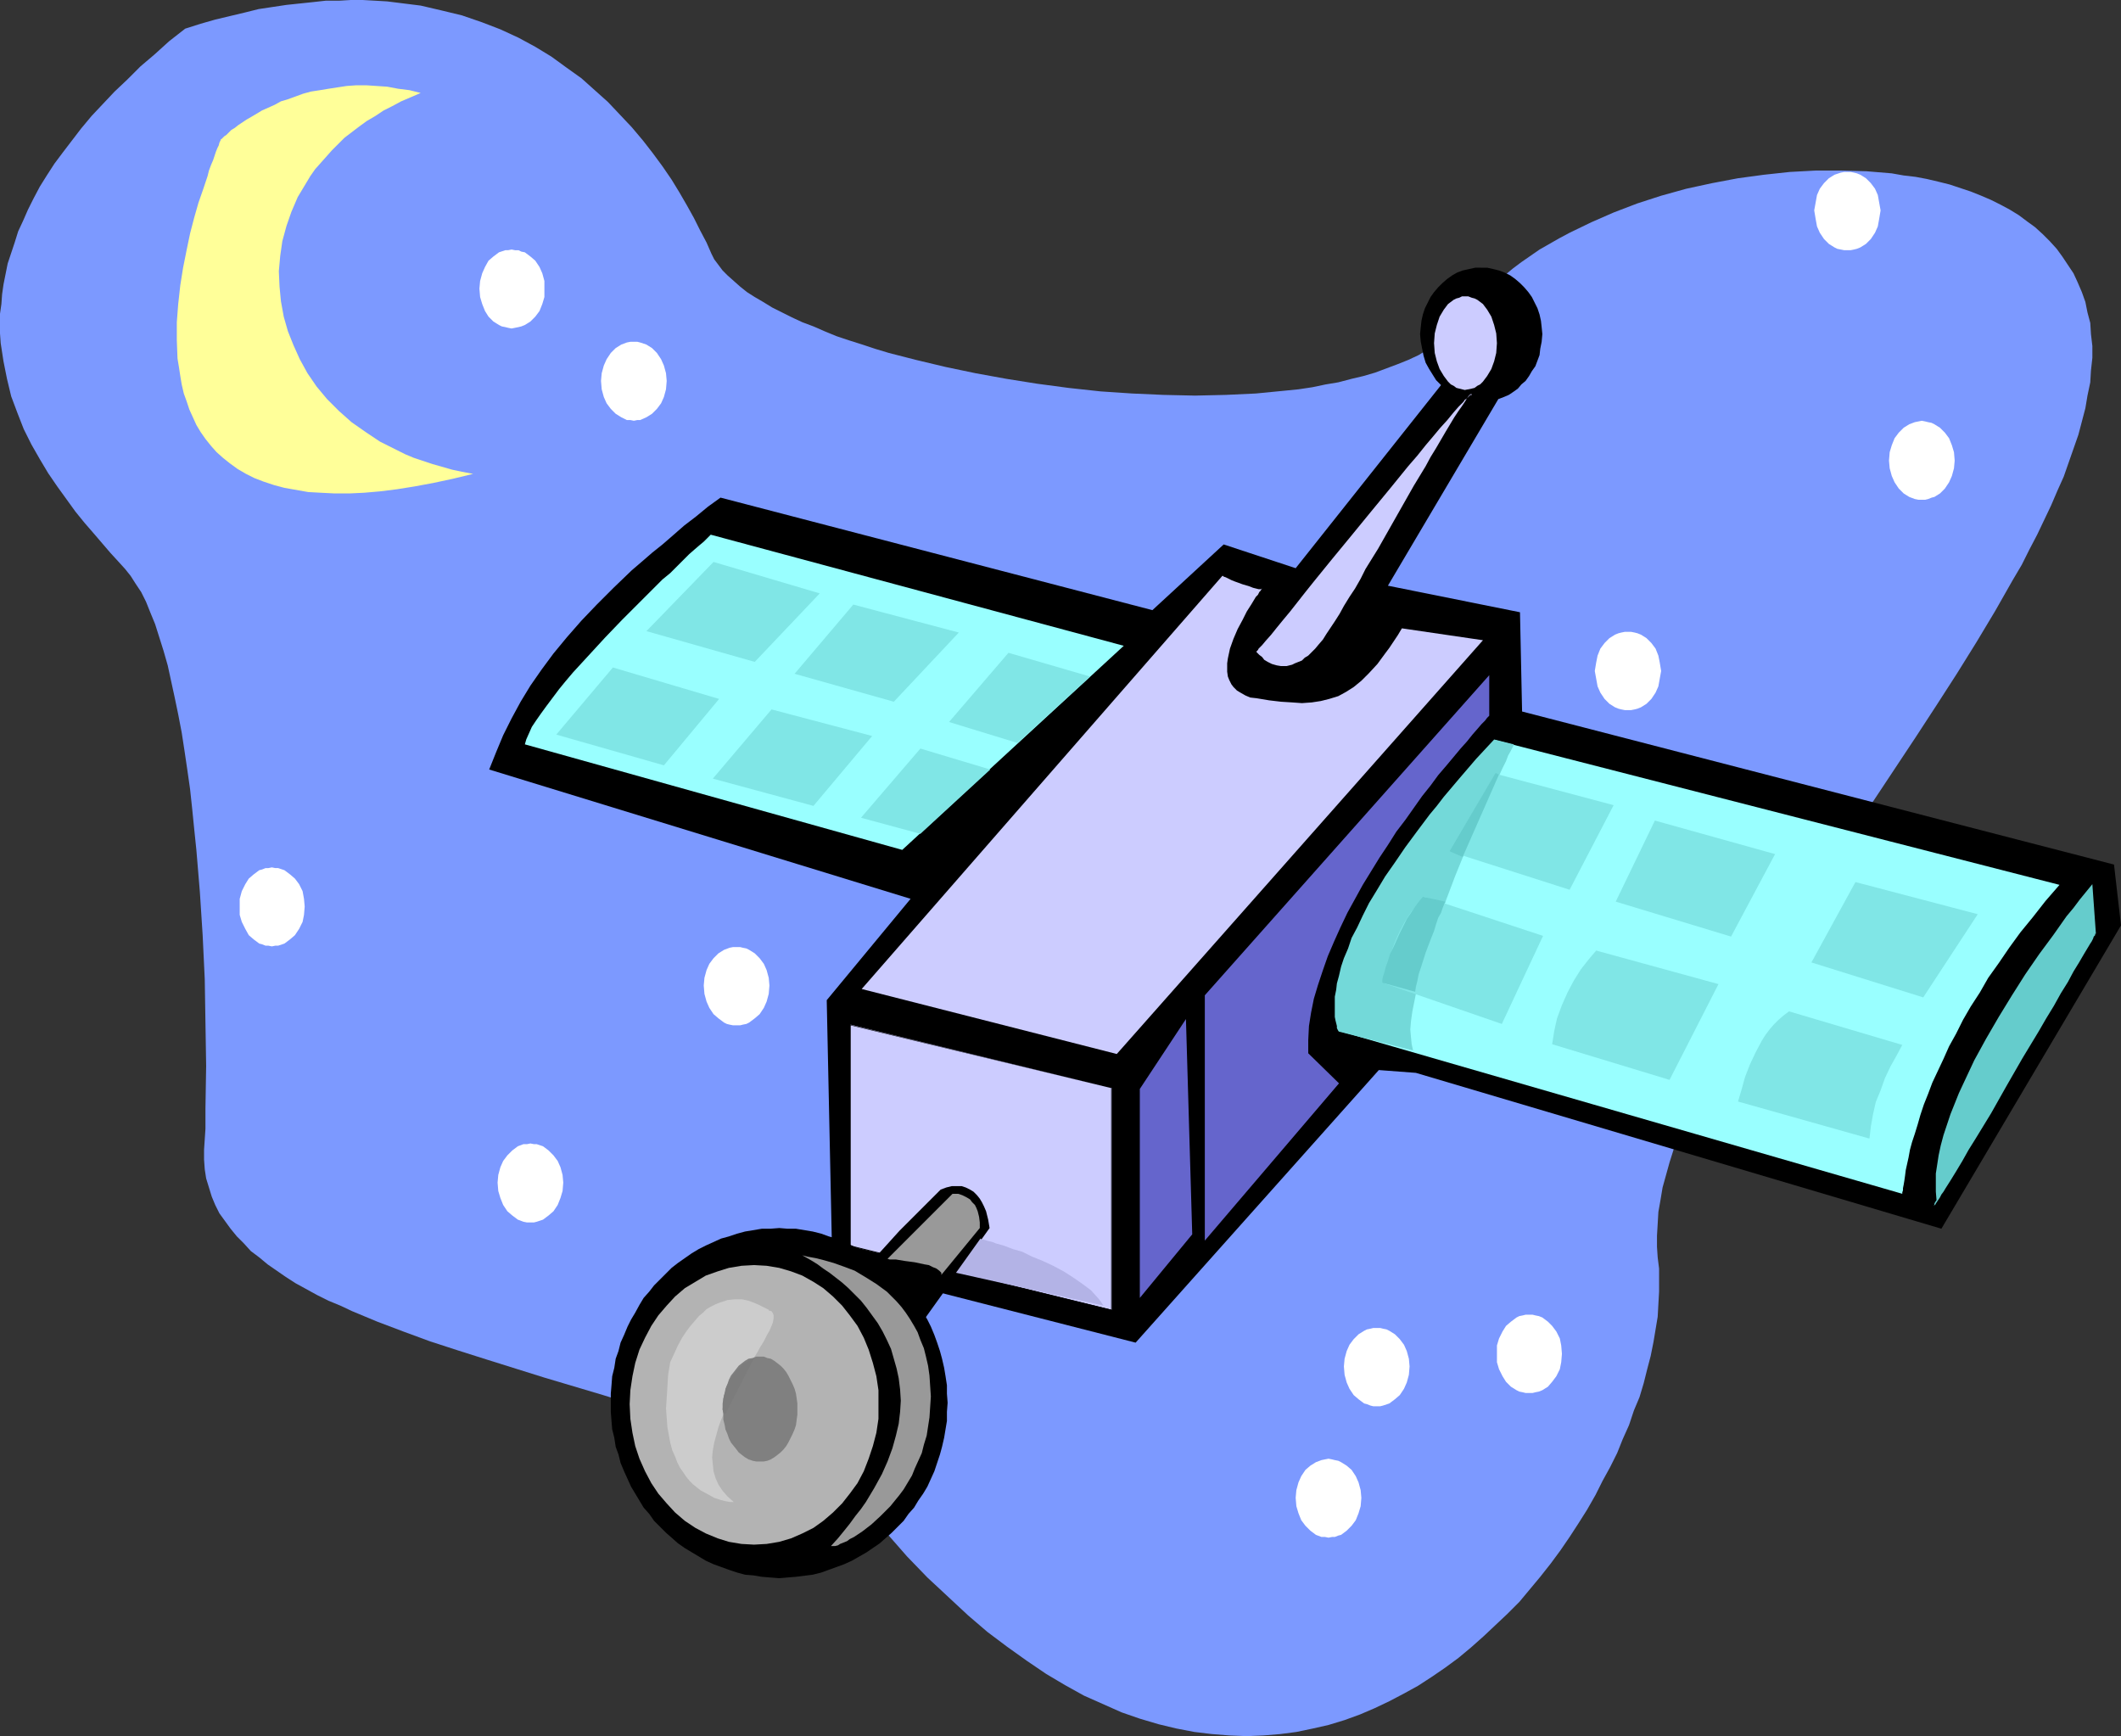 <?xml version="1.0" encoding="UTF-8" standalone="no"?>
<svg
   version="1.0"
   width="129.766mm"
   height="106.211mm"
   id="svg48"
   sodipodi:docname="Satellite 16.wmf"
   xmlns:inkscape="http://www.inkscape.org/namespaces/inkscape"
   xmlns:sodipodi="http://sodipodi.sourceforge.net/DTD/sodipodi-0.dtd"
   xmlns="http://www.w3.org/2000/svg"
   xmlns:svg="http://www.w3.org/2000/svg">
  <rect width="100%" height="100%" fill="#333333" stroke="none"/>
  <sodipodi:namedview
     id="namedview48"
     pagecolor="#ffffff"
     bordercolor="#000000"
     borderopacity="0.25"
     inkscape:showpageshadow="2"
     inkscape:pageopacity="0.0"
     inkscape:pagecheckerboard="0"
     inkscape:deskcolor="#d1d1d1"
     inkscape:document-units="mm" />
  <defs
     id="defs1">
    <pattern
       id="WMFhbasepattern"
       patternUnits="userSpaceOnUse"
       width="6"
       height="6"
       x="0"
       y="0" />
  </defs>
  <path
     style="fill:#7c99ff;fill-opacity:1;fill-rule:evenodd;stroke:none"
     d="m 205.232,354.722 -1.778,-1.939 -1.778,-1.778 -1.939,-1.616 -1.939,-1.616 -2.262,-1.616 -2.262,-1.454 -2.262,-1.616 -2.586,-1.454 -2.586,-1.454 -2.586,-1.293 -2.747,-1.293 -2.747,-1.293 -5.979,-2.586 -6.141,-2.424 -6.302,-2.262 -6.464,-2.262 -6.626,-2.101 -6.787,-2.101 -13.574,-4.04 -13.413,-4.202 -6.626,-2.101 -6.464,-2.101 -6.141,-2.262 -5.979,-2.262 -5.818,-2.424 -2.747,-1.293 -2.747,-1.131 -2.586,-1.293 -5.01,-2.747 -2.262,-1.454 -2.101,-1.454 -2.101,-1.454 -1.939,-1.616 -1.939,-1.454 -1.616,-1.778 -1.616,-1.616 -1.454,-1.778 -1.293,-1.778 -1.293,-1.778 -0.97,-1.939 -0.808,-1.939 -0.646,-2.101 -0.646,-2.101 -0.323,-2.101 -0.162,-2.262 v -2.262 l 0.323,-4.848 v -4.687 l 0.162,-9.858 -0.162,-10.019 -0.162,-10.019 -0.485,-10.181 -0.646,-10.019 -0.808,-9.696 -0.485,-4.687 -0.485,-4.848 -0.485,-4.525 -0.646,-4.525 -0.646,-4.363 -0.646,-4.202 -0.808,-4.202 -0.808,-3.879 -0.808,-3.717 -0.808,-3.717 -0.97,-3.394 -0.97,-3.07 -0.97,-3.07 -1.131,-2.747 -0.97,-2.424 -1.131,-2.262 -1.293,-1.939 -1.131,-1.778 -1.293,-1.616 -1.616,-1.778 -1.778,-1.939 -0.97,-1.131 -0.97,-1.131 -1.939,-2.262 -2.101,-2.424 -2.101,-2.586 -2.101,-2.909 -2.101,-2.909 -2.101,-3.07 L 9.211,106.174 7.272,102.781 5.494,99.225 4.04,95.508 2.586,91.63 1.616,87.59 0.808,83.55 0.485,81.449 0.162,79.348 0,77.085 V 74.985 72.56 L 0.323,70.298 0.485,68.036 0.808,65.773 1.293,63.349 1.778,60.925 2.586,58.501 3.394,56.077 4.202,53.491 5.333,51.067 6.464,48.481 l 1.293,-2.586 1.454,-2.747 1.616,-2.586 1.778,-2.747 1.939,-2.586 2.101,-2.747 2.101,-2.747 2.424,-2.909 2.586,-2.747 2.747,-2.909 2.909,-2.747 3.07,-3.07 L 35.714,12.605 39.107,9.535 42.824,6.626 46.379,5.495 49.773,4.525 53.166,3.717 56.56,2.909 59.792,2.101 63.024,1.616 66.256,1.131 69.326,0.808 72.397,0.485 75.306,0.162 h 3.07 L 81.123,0 h 2.747 l 2.909,0.162 2.747,0.162 2.586,0.323 5.171,0.646 4.848,1.131 4.686,1.131 4.686,1.616 4.202,1.616 4.202,1.939 3.878,2.101 3.717,2.262 3.555,2.586 3.394,2.424 3.07,2.747 3.07,2.747 2.747,2.909 2.747,2.909 2.586,3.07 2.262,2.909 2.262,3.07 2.101,3.07 1.778,2.909 1.778,3.07 1.616,2.909 1.454,2.909 1.454,2.747 1.131,2.586 0.646,1.293 0.97,1.293 0.97,1.293 1.131,1.131 1.454,1.293 1.454,1.293 1.616,1.293 1.778,1.131 1.939,1.131 2.101,1.293 2.262,1.131 2.262,1.131 2.424,1.131 2.586,0.97 2.586,1.131 2.747,1.131 2.909,0.97 3.07,0.97 2.909,0.97 3.232,0.97 6.302,1.616 6.787,1.616 6.949,1.454 7.11,1.293 7.11,1.131 7.272,0.97 7.434,0.808 7.272,0.485 7.272,0.323 7.272,0.162 7.11,-0.162 6.949,-0.323 6.626,-0.646 3.232,-0.323 3.232,-0.485 3.07,-0.646 2.909,-0.485 3.07,-0.808 2.747,-0.646 2.747,-0.808 2.586,-0.97 2.586,-0.97 2.424,-0.97 2.424,-1.131 2.101,-1.293 2.101,-1.293 1.939,-1.293 1.778,-1.454 1.454,-1.616 1.616,-1.454 1.293,-1.778 1.293,-1.778 1.454,-1.616 1.616,-1.778 1.454,-1.454 1.778,-1.616 1.939,-1.616 1.939,-1.454 2.101,-1.454 2.101,-1.454 2.262,-1.293 2.262,-1.293 2.424,-1.293 5.01,-2.424 5.171,-2.262 5.494,-2.101 5.494,-1.778 5.818,-1.616 5.979,-1.293 5.979,-1.131 5.979,-0.808 5.979,-0.646 5.979,-0.323 h 5.979 l 5.818,0.162 5.818,0.485 2.747,0.485 2.747,0.323 2.586,0.485 2.747,0.646 2.586,0.646 2.424,0.808 2.424,0.808 2.424,0.97 2.262,0.97 2.262,1.131 2.101,1.131 2.101,1.293 1.939,1.454 1.778,1.293 1.778,1.616 1.616,1.616 1.616,1.778 1.293,1.778 1.293,1.939 1.293,1.939 0.97,2.101 0.97,2.262 0.808,2.262 0.485,2.424 0.646,2.424 0.162,2.586 0.323,2.747 v 2.747 l -0.323,2.909 -0.162,2.747 -0.646,3.07 -0.485,2.909 -0.808,3.07 -0.808,3.07 -1.131,3.232 -1.131,3.232 -1.131,3.232 -1.454,3.232 -1.454,3.394 -1.616,3.394 -1.616,3.394 -1.778,3.394 -1.778,3.555 -2.101,3.555 -4.04,7.111 -4.363,7.272 -4.525,7.272 -4.686,7.272 -4.848,7.434 -9.858,14.868 -9.858,14.868 -4.848,7.272 -4.686,7.272 -4.525,7.272 -4.363,7.111 -4.04,6.949 -1.778,3.555 -1.939,3.394 -1.778,3.394 -1.616,3.232 -1.454,3.232 -1.454,3.232 -1.454,3.232 -1.131,3.232 -1.131,3.07 -0.97,3.07 -0.808,2.909 -0.808,2.909 -0.485,2.909 -0.485,2.747 -0.162,2.747 -0.162,2.747 v 2.586 l 0.162,2.424 0.323,2.586 v 2.586 2.747 l -0.162,2.909 -0.162,2.909 -0.485,2.909 -0.485,2.909 -0.646,3.232 -0.808,3.07 -0.808,3.232 -0.97,3.232 -1.293,3.07 -1.131,3.394 -1.454,3.232 -1.293,3.232 -1.616,3.232 -1.778,3.232 -1.616,3.232 -1.939,3.394 -1.939,3.07 -2.101,3.232 -2.101,3.07 -2.262,3.07 -2.424,3.07 -2.424,2.909 -2.424,2.909 -2.747,2.747 -2.747,2.586 -2.747,2.586 -2.909,2.586 -2.909,2.424 -3.07,2.262 -3.07,2.101 -3.232,2.101 -3.232,1.778 -3.394,1.778 -3.394,1.616 -3.394,1.454 -3.555,1.293 -3.717,1.131 -3.555,0.808 -3.878,0.808 -3.717,0.485 -3.878,0.323 -3.878,0.162 -4.04,-0.162 -4.04,-0.323 -4.04,-0.485 -4.202,-0.808 -4.04,-0.97 -4.363,-1.293 -4.202,-1.454 -4.363,-1.939 -4.363,-1.939 -4.363,-2.424 -4.363,-2.586 -4.525,-3.07 -4.525,-3.232 -4.525,-3.394 -4.525,-3.879 -4.686,-4.363 -4.686,-4.363 -4.686,-4.848 z"
     id="path1" />
  <path
     style="fill:#000000;fill-opacity:1;fill-rule:evenodd;stroke:none"
     d="m 342.43,61.895 h 1.454 l 1.454,0.323 1.293,0.323 1.293,0.485 1.293,0.646 1.131,0.808 1.131,0.97 0.97,0.97 0.97,1.131 0.808,1.131 0.646,1.293 0.646,1.293 0.485,1.454 0.323,1.454 0.162,1.454 0.162,1.616 -0.162,1.778 -0.323,1.616 -0.162,1.454 -0.485,1.293 -0.485,1.293 -0.808,1.131 -0.646,1.131 -0.808,1.131 -0.97,0.808 -0.808,0.97 -1.131,0.808 -0.97,0.646 -1.131,0.485 -1.293,0.485 -25.533,43.148 30.542,6.141 0.485,22.948 136.875,35.391 1.616,14.06 -41.531,70.136 -121.523,-36.038 -8.565,-0.646 -56.237,63.026 -70.134,-17.938 -1.293,-61.248 19.392,-23.433 -97.445,-29.897 1.616,-4.04 1.616,-3.879 1.939,-3.879 2.101,-3.879 2.262,-3.717 2.586,-3.717 2.747,-3.717 3.07,-3.717 3.394,-3.879 3.555,-3.717 3.878,-3.879 4.202,-4.04 2.262,-1.939 2.424,-2.101 2.424,-1.939 2.424,-2.101 2.586,-2.262 2.747,-2.101 2.747,-2.262 2.909,-2.101 99.869,26.018 16.483,-15.191 16.645,5.495 33.613,-42.34 -1.131,-1.131 -0.808,-1.293 -0.808,-1.293 -0.808,-1.454 -0.485,-1.616 -0.323,-1.616 -0.323,-1.616 -0.162,-1.778 0.162,-1.616 0.162,-1.454 0.323,-1.454 0.485,-1.454 0.646,-1.293 0.646,-1.293 0.808,-1.131 0.97,-1.131 0.97,-0.97 1.131,-0.97 1.131,-0.808 1.131,-0.646 1.293,-0.485 1.454,-0.323 1.454,-0.323 z"
     id="path2" />
  <path
     style="fill:#ccccff;fill-opacity:1;fill-rule:evenodd;stroke:none"
     d="m 291.849,135.909 v 0.162 l -0.162,0.162 -0.162,0.323 -0.323,0.323 -0.323,0.646 -0.485,0.485 -0.485,0.808 -0.485,0.808 -1.131,1.778 -0.97,1.939 -1.131,2.101 -0.97,2.262 -0.808,2.262 -0.485,2.262 -0.162,1.131 v 0.97 0.97 l 0.162,1.131 0.323,0.808 0.485,0.97 0.485,0.646 0.808,0.808 0.808,0.485 1.131,0.646 1.131,0.485 1.454,0.162 2.909,0.485 2.747,0.323 2.586,0.162 2.262,0.162 2.262,-0.162 2.101,-0.323 1.939,-0.485 2.101,-0.646 1.778,-0.97 1.778,-1.131 1.778,-1.454 1.778,-1.778 1.939,-2.101 1.778,-2.424 0.97,-1.293 0.97,-1.454 0.97,-1.454 0.97,-1.616 18.746,2.747 -84.678,95.67 -58.984,-15.029 83.386,-95.508 h 0.162 l 0.162,0.162 0.485,0.162 0.646,0.323 0.646,0.323 0.808,0.323 1.778,0.646 1.616,0.485 0.808,0.323 0.646,0.162 0.646,0.162 h 0.485 l 0.323,-0.162 z"
     id="path3" />
  <path
     style="fill:#65cccc;fill-opacity:1;fill-rule:evenodd;stroke:none"
     d="m 483.83,204.43 -1.454,1.778 -1.454,1.778 -1.454,1.939 -1.616,1.939 -3.07,4.363 -3.232,4.363 -3.232,4.687 -3.07,4.848 -3.07,5.01 -2.909,5.01 -2.747,5.01 -2.424,5.171 -1.131,2.424 -0.97,2.424 -0.97,2.424 -0.808,2.424 -0.808,2.424 -0.646,2.424 -0.485,2.262 -0.323,2.101 -0.323,2.101 v 2.101 2.101 l 0.162,1.939 -0.323,0.485 -0.162,0.323 v 0.323 l -0.162,0.162 h 0.162 v -0.162 h 0.162 l 0.162,-0.323 0.323,-0.485 0.323,-0.485 0.323,-0.485 0.323,-0.646 0.485,-0.646 0.485,-0.808 1.131,-1.778 1.293,-2.101 1.454,-2.424 1.454,-2.586 1.616,-2.586 1.778,-2.909 1.778,-2.909 3.555,-6.303 3.717,-6.464 3.717,-6.141 1.778,-3.07 1.778,-2.909 1.616,-2.909 1.616,-2.586 1.293,-2.424 1.293,-2.101 1.131,-1.939 0.485,-0.808 0.485,-0.808 0.485,-0.808 0.323,-0.485 0.323,-0.646 0.162,-0.485 0.323,-0.323 v -0.323 h 0.162 v -0.162 z"
     id="path4" />
  <path
     style="fill:#99ffff;fill-opacity:1;fill-rule:evenodd;stroke:none"
     d="m 476.235,204.591 -130.411,-33.452 -3.717,4.202 -3.878,4.363 -3.717,4.687 -3.878,5.01 -1.939,2.586 -1.939,2.586 -1.778,2.747 -1.778,2.909 -1.778,2.909 -1.778,3.07 -1.778,3.232 -1.616,3.394 -1.293,2.747 -1.454,2.909 -1.293,3.232 -1.131,3.232 -0.808,3.232 -0.485,1.778 -0.323,1.616 v 1.616 l -0.162,1.778 0.162,1.616 0.162,1.778 130.249,37.654 v -0.323 l 0.162,-0.485 v -0.485 l 0.162,-0.808 0.162,-0.97 0.162,-1.131 0.162,-1.293 0.323,-1.454 0.323,-1.454 0.323,-1.778 0.485,-1.778 0.646,-1.939 0.646,-2.101 0.646,-2.262 0.808,-2.424 0.97,-2.424 0.97,-2.586 1.293,-2.747 1.293,-2.747 1.293,-2.909 1.616,-2.909 1.616,-3.232 1.778,-3.07 2.101,-3.232 1.939,-3.394 2.424,-3.394 2.424,-3.555 2.586,-3.555 2.909,-3.555 2.909,-3.717 z"
     id="path5" />
  <path
     style="fill:#ccccff;fill-opacity:1;fill-rule:evenodd;stroke:none"
     d="m 196.667,236.912 v 51.229 l 60.438,14.706 v -51.229 z"
     id="path6" />
  <path
     style="fill:#000000;fill-opacity:1;fill-rule:evenodd;stroke:none"
     d="m 196.505,236.912 v 51.229 l 60.6,14.868 v -51.39 l -60.6,-14.706 0.162,0.162 60.438,14.544 h -0.162 v 51.229 h 0.162 l -60.438,-14.868 v 0.162 -51.229 0.162 z"
     id="path7" />
  <path
     style="fill:#6565cc;fill-opacity:1;fill-rule:evenodd;stroke:none"
     d="m 344.369,156.11 v 9.373 0 l -0.485,0.485 -0.485,0.646 -0.808,0.808 -0.97,1.131 -1.131,1.293 -1.293,1.616 -1.454,1.616 -1.616,1.939 -1.616,1.939 -1.939,2.262 -1.778,2.424 -1.939,2.424 -1.939,2.747 -1.939,2.747 -2.101,2.747 -1.939,3.07 -1.939,2.909 -3.878,6.303 -3.555,6.464 -1.616,3.394 -1.454,3.232 -1.454,3.394 -1.131,3.232 -1.131,3.394 -0.97,3.232 -0.646,3.232 -0.485,3.07 -0.162,3.232 v 3.07 l 7.11,6.949 -31.027,36.361 V 230.125 Z"
     id="path8" />
  <path
     style="fill:#99ffff;fill-opacity:1;fill-rule:evenodd;stroke:none"
     d="m 164.347,123.627 -0.162,0.162 -0.323,0.323 -0.485,0.485 -0.646,0.646 -0.97,0.808 -1.131,0.97 -1.293,1.131 -1.293,1.293 -1.454,1.454 -1.616,1.616 -1.778,1.454 -1.778,1.778 -3.717,3.717 -3.878,3.879 -3.878,4.04 -3.717,4.04 -3.717,4.04 -1.778,2.101 -1.454,1.778 -1.454,1.939 -1.454,1.939 -1.293,1.778 -1.131,1.616 -0.97,1.454 -0.646,1.454 -0.646,1.454 -0.323,1.131 87.264,24.402 51.227,-47.189 z"
     id="path9" />
  <path
     style="fill:#ccccff;fill-opacity:1;fill-rule:evenodd;stroke:none"
     d="m 290.556,150.615 v 0.162 l 0.323,0.323 0.323,0.323 0.646,0.485 0.485,0.646 0.808,0.485 0.97,0.485 1.131,0.323 0.97,0.162 h 1.293 l 1.293,-0.323 0.646,-0.323 0.808,-0.323 0.808,-0.323 0.646,-0.646 0.808,-0.485 0.808,-0.808 0.808,-0.808 0.808,-0.97 0.97,-1.131 0.808,-1.293 0.97,-1.454 0.97,-1.454 1.131,-1.778 0.97,-1.778 1.293,-2.101 1.293,-1.939 1.293,-2.262 1.131,-2.262 2.909,-4.687 2.747,-4.848 2.747,-4.848 2.747,-4.848 2.747,-4.525 1.131,-2.101 1.293,-2.101 1.131,-1.939 1.131,-1.939 0.97,-1.616 0.97,-1.616 0.97,-1.454 0.808,-1.131 0.646,-0.97 0.485,-0.808 0.485,-0.646 0.323,-0.323 h 0.323 v 0.162 0 h -0.162 -0.162 l -0.162,0.162 -0.323,0.323 -0.323,0.323 -0.485,0.323 -0.323,0.485 -1.131,1.131 -1.131,1.293 -1.454,1.778 -1.616,1.778 -1.616,1.939 -1.778,2.101 -1.939,2.424 -2.101,2.424 -2.101,2.586 -2.101,2.586 -4.525,5.495 -4.363,5.333 -4.525,5.495 -2.101,2.586 -2.101,2.586 -1.939,2.424 -1.778,2.262 -1.778,2.262 -1.616,1.939 -1.454,1.778 -1.293,1.616 -1.293,1.454 -0.808,0.97 -0.485,0.485 -0.323,0.323 -0.162,0.323 z"
     id="path10" />
  <path
     style="fill:#ccccff;fill-opacity:1;fill-rule:evenodd;stroke:none"
     d="m 338.713,68.52 h 0.808 l 0.808,0.323 0.646,0.162 0.646,0.323 0.646,0.485 0.646,0.485 0.485,0.646 0.485,0.646 0.97,1.616 0.646,1.939 0.485,1.939 0.162,2.262 -0.162,2.262 -0.485,1.939 -0.646,1.778 -0.97,1.616 -0.485,0.646 -0.485,0.646 -0.646,0.646 -0.646,0.323 -0.646,0.485 -0.646,0.162 -0.808,0.162 -0.808,0.162 -0.646,-0.162 -0.646,-0.162 -0.646,-0.162 -0.646,-0.485 -0.646,-0.323 -0.646,-0.646 -0.485,-0.646 -0.485,-0.646 -0.97,-1.616 -0.646,-1.778 -0.485,-1.939 -0.162,-2.262 0.162,-2.262 0.485,-1.939 0.646,-1.939 0.97,-1.616 0.485,-0.646 0.485,-0.646 0.646,-0.485 0.646,-0.485 0.646,-0.323 0.646,-0.162 0.646,-0.323 z"
     id="path11" />
  <path
     style="fill:#6565cc;fill-opacity:1;fill-rule:evenodd;stroke:none"
     d="m 263.569,251.78 10.666,-16.16 1.454,49.774 -12.12,14.706 z"
     id="path12" />
  <path
     style="fill:#000000;fill-opacity:1;fill-rule:evenodd;stroke:none"
     d="m 217.513,275.051 1.293,-0.485 1.293,-0.323 h 1.131 1.131 l 0.97,0.323 0.97,0.485 0.808,0.485 0.808,0.808 0.646,0.808 0.485,0.808 0.485,0.97 0.485,1.131 0.485,1.939 0.162,0.97 0.162,0.97 -40.562,56.723 -21.008,-9.535 6.141,-6.949 3.07,-3.717 3.07,-3.555 12.605,-14.706 6.302,-7.111 6.464,-7.111 3.07,-3.394 3.232,-3.232 3.232,-3.232 z"
     id="path13" />
  <path
     style="fill:#000000;fill-opacity:1;fill-rule:evenodd;stroke:none"
     d="m 180.184,283.939 1.939,0.162 h 1.939 l 3.878,0.646 1.939,0.485 1.778,0.646 1.778,0.485 1.778,0.808 1.778,0.808 1.616,0.808 1.778,0.97 1.454,1.131 1.616,1.131 1.454,1.131 1.293,1.293 1.454,1.454 1.293,1.293 1.131,1.454 1.293,1.454 0.97,1.616 1.131,1.778 0.97,1.616 0.808,1.616 0.808,1.939 0.646,1.778 0.646,1.939 0.485,1.778 0.485,2.101 0.323,1.939 0.323,2.101 v 1.939 l 0.162,2.101 -0.162,2.101 v 2.101 l -0.323,1.939 -0.323,1.939 -0.485,2.101 -0.485,1.778 -0.646,1.939 -0.646,1.939 -0.808,1.778 -0.808,1.778 -0.97,1.616 -1.131,1.616 -0.97,1.616 -1.293,1.454 -1.131,1.616 -1.293,1.293 -1.454,1.454 -1.293,1.131 -1.454,1.293 -3.07,2.101 -3.394,1.939 -1.778,0.808 -1.778,0.646 -1.778,0.646 -1.778,0.646 -1.939,0.485 -3.878,0.485 -1.939,0.162 -1.939,0.162 -2.101,-0.162 -1.939,-0.162 -1.939,-0.323 -1.939,-0.162 -1.778,-0.485 -1.939,-0.646 -1.778,-0.646 -1.778,-0.646 -1.778,-0.808 -3.232,-1.939 -1.616,-0.97 -1.616,-1.131 -1.454,-1.293 -1.293,-1.131 -1.454,-1.454 -1.293,-1.293 -1.131,-1.616 -1.293,-1.454 -0.97,-1.616 -0.97,-1.616 -0.97,-1.616 -0.808,-1.778 -0.808,-1.778 -0.808,-1.939 -0.485,-1.939 -0.646,-1.778 -0.323,-2.101 -0.485,-1.939 -0.162,-1.939 -0.162,-2.101 v -2.101 -2.101 l 0.162,-1.939 0.162,-2.101 0.485,-1.939 0.323,-2.101 0.646,-1.778 0.485,-1.939 0.808,-1.778 0.808,-1.939 0.808,-1.616 0.97,-1.616 0.97,-1.778 0.97,-1.616 1.293,-1.454 1.131,-1.454 1.293,-1.293 1.454,-1.454 1.293,-1.293 1.454,-1.131 1.616,-1.131 1.616,-1.131 1.616,-0.97 1.616,-0.808 1.778,-0.808 1.778,-0.808 1.778,-0.485 1.939,-0.646 1.778,-0.485 1.939,-0.323 1.939,-0.323 h 1.939 z"
     id="path14" />
  <path
     style="fill:#b3b3b3;fill-opacity:1;fill-rule:evenodd;stroke:none"
     d="m 174.366,292.504 2.909,0.162 2.909,0.485 2.747,0.808 2.586,0.97 2.586,1.454 2.262,1.454 2.262,1.939 2.101,2.101 1.778,2.262 1.778,2.424 1.454,2.747 1.131,2.747 0.97,3.07 0.808,3.07 0.485,3.232 v 3.232 3.394 l -0.485,3.232 -0.808,3.07 -0.97,2.909 -1.131,2.909 -1.454,2.747 -1.778,2.424 -1.778,2.262 -2.101,2.101 -2.262,1.939 -2.262,1.616 -2.586,1.293 -2.586,1.131 -2.747,0.808 -2.909,0.485 -2.909,0.162 -2.909,-0.162 -2.909,-0.485 -2.586,-0.808 -2.747,-1.131 -2.424,-1.293 -2.424,-1.616 -2.262,-1.939 -1.939,-2.101 -1.939,-2.262 -1.616,-2.424 -1.454,-2.747 -1.293,-2.909 -0.97,-2.909 -0.646,-3.07 -0.485,-3.232 -0.162,-3.394 0.162,-3.232 0.485,-3.232 0.646,-3.07 0.97,-3.07 1.293,-2.747 1.454,-2.747 1.616,-2.424 1.939,-2.262 1.939,-2.101 2.262,-1.939 2.424,-1.454 2.424,-1.454 2.747,-0.97 2.586,-0.808 2.909,-0.485 z"
     id="path15" />
  <path
     style="fill:#999999;fill-opacity:1;fill-rule:evenodd;stroke:none"
     d="m 185.517,290.242 1.131,0.646 1.131,0.646 1.293,0.808 1.293,0.97 1.454,0.97 1.454,1.131 1.454,1.131 1.454,1.293 1.454,1.454 1.454,1.454 1.293,1.616 1.293,1.778 1.293,1.778 1.131,1.939 0.97,1.939 0.97,2.101 0.646,2.262 0.646,2.262 0.485,2.262 0.323,2.586 0.162,2.586 -0.162,2.586 -0.323,2.747 -0.646,2.747 -0.808,2.909 -1.131,3.07 -1.293,2.909 -1.778,3.232 -1.939,3.232 -1.131,1.616 -1.293,1.616 -1.293,1.778 -1.293,1.616 -1.454,1.778 -1.616,1.778 h 0.162 0.485 0.323 l 0.646,-0.162 0.485,-0.323 0.808,-0.323 0.808,-0.323 0.646,-0.485 0.97,-0.485 0.97,-0.646 0.97,-0.646 2.101,-1.616 2.101,-1.939 2.262,-2.262 2.101,-2.586 0.97,-1.293 0.97,-1.616 0.97,-1.616 0.646,-1.616 0.808,-1.778 0.808,-1.778 0.485,-1.939 0.646,-2.101 0.323,-2.101 0.323,-2.101 0.162,-2.424 0.162,-2.424 -0.162,-2.424 -0.162,-2.424 -0.323,-2.262 -0.485,-2.101 -0.485,-1.939 -0.808,-1.939 -0.646,-1.778 -0.808,-1.454 -0.97,-1.616 -0.97,-1.454 -0.97,-1.293 -1.131,-1.293 -1.131,-1.131 -1.131,-1.131 -2.424,-1.778 -2.586,-1.616 -2.424,-1.454 -2.586,-0.97 -2.262,-0.808 -2.262,-0.646 -1.939,-0.485 -1.778,-0.323 -0.646,-0.162 z"
     id="path16" />
  <path
     style="fill:#999999;fill-opacity:1;fill-rule:evenodd;stroke:none"
     d="m 205.232,291.05 v 0 l 0.485,0.162 h 0.646 0.808 l 0.97,0.162 0.97,0.162 2.424,0.323 2.262,0.485 0.97,0.162 0.97,0.485 0.808,0.323 0.646,0.485 0.485,0.485 v 0.485 l 8.888,-10.828 v -1.293 l -0.162,-1.293 -0.323,-1.293 -0.323,-0.808 -0.323,-0.646 -0.646,-0.646 -0.485,-0.646 -0.808,-0.485 -0.97,-0.485 -0.97,-0.323 h -1.293 l -8.403,8.403 z"
     id="path17" />
  <path
     style="fill:#cccccc;fill-opacity:1;fill-rule:evenodd;stroke:none"
     d="m 177.76,303.009 0.646,0.162 0.323,0.485 0.162,0.485 v 0.646 l -0.162,0.97 -0.323,0.808 -0.485,1.131 -0.646,1.131 -0.646,1.293 -0.808,1.293 -0.808,1.454 -1.939,3.07 -0.97,1.616 -1.939,3.555 -1.778,3.394 -1.616,3.717 -0.646,1.778 -0.485,1.778 -0.485,1.778 -0.323,1.778 -0.162,1.616 0.162,1.616 0.162,1.616 0.485,1.616 0.646,1.454 0.97,1.454 1.131,1.293 1.454,1.293 h -0.485 -0.323 l -0.97,-0.162 -1.293,-0.323 -1.454,-0.485 -1.454,-0.808 -1.778,-0.97 -0.808,-0.646 -0.808,-0.646 -0.808,-0.808 -0.808,-0.97 -0.646,-0.97 -0.808,-1.131 -0.646,-1.293 -0.485,-1.293 -0.646,-1.454 -0.485,-1.778 -0.323,-1.778 -0.323,-1.778 -0.162,-2.101 -0.162,-2.262 0.162,-2.424 0.162,-2.586 0.162,-2.747 0.485,-2.909 0.97,-2.101 0.808,-1.778 0.97,-1.778 0.97,-1.454 0.97,-1.293 0.97,-1.131 0.97,-1.131 0.97,-0.808 0.808,-0.808 1.131,-0.646 0.97,-0.485 0.808,-0.323 0.97,-0.323 0.97,-0.323 1.616,-0.162 h 1.778 l 1.454,0.323 1.293,0.485 1.131,0.485 0.97,0.485 0.646,0.323 0.646,0.323 z"
     id="path18" />
  <path
     style="fill:#808080;fill-opacity:1;fill-rule:evenodd;stroke:none"
     d="m 175.659,313.674 h 0.97 l 0.808,0.323 0.808,0.162 0.808,0.485 1.454,1.131 0.646,0.646 0.646,0.808 0.485,0.808 0.97,1.939 0.485,1.131 0.323,1.131 0.162,1.131 0.162,1.131 v 1.293 1.293 l -0.162,1.131 -0.162,1.293 -0.323,0.97 -0.485,1.131 -0.485,0.97 -0.485,0.97 -0.485,0.808 -0.646,0.808 -0.646,0.646 -0.808,0.646 -0.646,0.485 -0.808,0.485 -0.808,0.323 -0.808,0.162 h -0.97 -0.808 l -0.808,-0.162 -0.97,-0.323 -0.808,-0.485 -0.646,-0.485 -0.808,-0.646 -0.485,-0.646 -0.646,-0.808 -0.646,-0.808 -0.485,-0.97 -0.323,-0.97 -0.485,-1.131 -0.162,-0.97 -0.323,-1.293 v -1.131 l -0.162,-1.293 0.162,-1.293 v -1.131 l 0.323,-1.131 0.162,-1.131 0.485,-1.131 0.323,-0.97 0.485,-0.97 0.646,-0.808 1.131,-1.454 1.454,-1.131 0.808,-0.485 0.97,-0.162 0.808,-0.323 z"
     id="path19" />
  <path
     style="fill:#7c7c7c;fill-opacity:1;fill-rule:evenodd;stroke:none"
     d="m 174.366,313.998 -6.626,12.928 -0.323,-0.162 -0.162,-0.323 -0.162,-0.485 v -0.646 -0.808 l 0.162,-0.97 0.162,-0.97 0.323,-0.97 0.323,-1.131 0.485,-0.97 0.646,-1.131 0.808,-1.131 0.808,-0.808 0.97,-0.97 1.293,-0.808 z"
     id="path20" />
  <path
     style="fill:#80e6e6;fill-opacity:1;fill-rule:evenodd;stroke:none"
     d="m 429.048,203.945 -10.181,18.585 25.856,8.08 12.605,-19.231 z"
     id="path21" />
  <path
     style="fill:#80e6e6;fill-opacity:1;fill-rule:evenodd;stroke:none"
     d="m 164.993,129.93 -15.514,15.999 25.048,7.111 15.029,-15.837 z"
     id="path22" />
  <path
     style="fill:#80e6e6;fill-opacity:1;fill-rule:evenodd;stroke:none"
     d="m 197.313,139.788 -13.574,15.999 22.947,6.464 15.029,-15.999 z"
     id="path23" />
  <path
     style="fill:#80e6e6;fill-opacity:1;fill-rule:evenodd;stroke:none"
     d="m 178.406,164.029 -13.574,15.999 23.27,6.303 13.574,-16.16 z"
     id="path24" />
  <path
     style="fill:#80e6e6;fill-opacity:1;fill-rule:evenodd;stroke:none"
     d="m 212.827,173.078 -13.736,15.999 13.736,3.717 16.16,-14.868 z"
     id="path25" />
  <path
     style="fill:#80e6e6;fill-opacity:1;fill-rule:evenodd;stroke:none"
     d="m 233.189,150.939 -13.736,15.999 15.837,4.848 16.806,-15.352 z"
     id="path26" />
  <path
     style="fill:#80e6e6;fill-opacity:1;fill-rule:evenodd;stroke:none"
     d="m 141.723,154.332 -13.09,15.514 24.886,7.111 12.766,-15.352 z"
     id="path27" />
  <path
     style="fill:#80e6e6;fill-opacity:1;fill-rule:evenodd;stroke:none"
     d="m 413.696,233.842 -1.293,0.97 -1.131,0.97 -1.131,1.131 -0.97,1.131 -0.97,1.293 -0.808,1.293 -1.454,2.747 -1.293,2.747 -1.131,2.909 -0.808,2.909 -0.808,2.747 30.381,8.565 0.162,-1.293 0.162,-1.454 0.485,-2.747 0.646,-2.909 1.131,-2.747 0.97,-2.747 1.293,-2.747 1.454,-2.586 1.293,-2.424 z"
     id="path28" />
  <path
     style="fill:#80e6e6;fill-opacity:1;fill-rule:evenodd;stroke:none"
     d="m 369.094,219.782 -1.778,2.101 -1.778,2.262 -1.616,2.586 -1.454,2.747 -1.293,2.909 -1.131,3.07 -0.646,2.909 -0.485,3.07 27.149,8.242 11.312,-22.14 z"
     id="path29" />
  <path
     style="fill:#80e6e6;fill-opacity:1;fill-rule:evenodd;stroke:none"
     d="m 382.668,189.724 -9.05,18.746 26.664,8.08 10.181,-19.069 z"
     id="path30" />
  <path
     style="fill:#b3b3e6;fill-opacity:1;fill-rule:evenodd;stroke:none"
     d="m 226.725,286.363 v 0 l 0.162,0.162 h 0.323 l 0.485,0.162 0.485,0.162 0.646,0.162 0.646,0.162 0.808,0.323 1.778,0.485 2.101,0.808 2.262,0.646 2.262,1.131 2.424,0.97 2.424,1.131 2.424,1.293 2.262,1.454 2.101,1.454 1.939,1.454 1.616,1.778 0.646,0.808 0.646,0.97 -34.098,-7.595 z"
     id="path31" />
  <path
     style="fill:#73d9d9;fill-opacity:1;fill-rule:evenodd;stroke:none"
     d="m 350.025,172.109 v 0.162 0.162 l -0.162,0.162 -0.162,0.323 -0.323,0.646 -0.646,1.131 -0.485,1.293 -0.808,1.616 -0.808,1.778 -0.97,1.939 -0.97,2.262 -1.131,2.262 -1.131,2.586 -1.131,2.747 -1.131,2.747 -1.293,2.747 -2.424,5.979 -2.262,5.979 -2.262,6.141 -1.131,2.909 -0.808,3.07 -0.97,2.747 -0.646,2.909 -0.808,2.586 -0.485,2.424 -0.485,2.424 -0.323,2.262 -0.162,1.939 0.162,1.778 0.162,1.616 0.323,1.454 -17.13,-4.363 v 0 l -0.162,-0.162 -0.162,-0.323 -0.162,-0.323 v -0.485 l -0.162,-0.646 -0.162,-0.646 -0.162,-0.808 v -0.97 -2.424 -1.293 l 0.323,-1.616 0.162,-1.454 0.485,-1.778 0.485,-2.101 0.646,-1.939 0.97,-2.262 0.808,-2.424 1.293,-2.424 1.293,-2.747 1.454,-2.909 1.778,-2.909 1.939,-3.232 2.262,-3.232 2.424,-3.555 2.747,-3.717 2.909,-3.879 1.616,-1.939 1.616,-2.101 1.778,-2.101 1.778,-2.101 1.939,-2.262 1.939,-2.262 2.101,-2.262 2.101,-2.262 z"
     id="path32" />
  <path
     style="fill:#80e6e6;fill-opacity:1;fill-rule:evenodd;stroke:none"
     d="m 329.34,207.339 -1.454,1.616 -1.616,1.939 -1.454,2.262 -1.293,2.424 -1.131,2.586 -0.97,2.909 -0.808,3.07 -0.485,3.232 27.149,9.373 9.534,-20.362 z"
     id="path33" />
  <path
     style="fill:#80e6e6;fill-opacity:1;fill-rule:evenodd;stroke:none"
     d="m 345.824,178.896 -10.666,17.938 27.795,8.888 10.181,-19.554 z"
     id="path34" />
  <path
     style="fill:#65cccc;fill-opacity:1;fill-rule:evenodd;stroke:none"
     d="m 334.188,208.47 v 0.162 l -0.162,0.162 -0.162,0.485 -0.323,0.808 -0.323,0.97 -0.646,1.131 -0.485,1.454 -0.485,1.616 -0.646,1.616 -1.293,3.394 -1.131,3.555 -0.485,1.454 -0.323,1.616 -0.323,1.293 -0.162,1.131 -7.595,-2.101 v 0 -0.162 -0.485 l 0.162,-0.808 0.323,-0.97 0.323,-1.293 0.485,-1.293 0.485,-1.616 0.808,-1.616 1.454,-3.232 1.616,-3.232 0.97,-1.454 0.97,-1.454 0.97,-1.293 0.808,-0.97 z"
     id="path35" />
  <path
     style="fill:#65cccc;fill-opacity:1;fill-rule:evenodd;stroke:none"
     d="m 338.228,198.127 8.403,-19.069 -0.808,-0.323 -10.666,18.1 z"
     id="path36" />
  <path
     style="fill:#ffffff;fill-opacity:1;fill-rule:evenodd;stroke:none"
     d="m 444.399,97.286 0.808,0.162 0.646,0.162 0.808,0.162 0.646,0.323 1.293,0.808 1.131,1.131 0.97,1.293 0.646,1.616 0.485,1.616 0.162,1.939 -0.162,1.778 -0.485,1.778 -0.646,1.454 -0.97,1.454 -1.131,1.131 -1.293,0.808 -0.646,0.162 -0.808,0.323 -0.646,0.162 h -0.808 -0.808 l -0.808,-0.162 -1.293,-0.485 -1.293,-0.808 -1.131,-1.131 -0.97,-1.454 -0.646,-1.454 -0.485,-1.778 -0.162,-1.778 0.162,-1.939 0.485,-1.616 0.646,-1.616 0.97,-1.293 1.131,-1.131 1.293,-0.808 1.293,-0.485 0.808,-0.162 z"
     id="path37" />
  <path
     style="fill:#ffffff;fill-opacity:1;fill-rule:evenodd;stroke:none"
     d="m 427.108,39.755 h 0.808 l 0.808,0.162 0.646,0.162 0.808,0.323 1.293,0.808 1.131,1.131 0.97,1.293 0.646,1.454 0.323,1.778 0.323,1.778 -0.162,0.97 -0.162,0.97 -0.323,1.778 -0.646,1.454 -0.97,1.454 -1.131,1.131 -1.293,0.808 -0.808,0.323 -0.646,0.162 -0.808,0.162 h -0.808 -0.646 l -0.808,-0.162 -0.808,-0.162 -0.646,-0.323 -1.293,-0.808 -1.131,-1.131 -0.97,-1.454 -0.646,-1.454 -0.323,-1.778 -0.323,-1.939 0.323,-1.778 0.323,-1.778 0.646,-1.454 0.97,-1.293 1.131,-1.131 1.293,-0.808 1.454,-0.485 0.808,-0.162 z"
     id="path38" />
  <path
     style="fill:#ffffff;fill-opacity:1;fill-rule:evenodd;stroke:none"
     d="m 170.326,218.974 h 0.808 l 0.646,0.162 0.808,0.162 0.646,0.323 1.293,0.808 1.131,1.131 0.97,1.293 0.646,1.454 0.485,1.778 0.162,1.778 -0.162,1.939 -0.485,1.778 -0.646,1.454 -0.97,1.454 -1.131,0.97 -1.293,0.97 -0.646,0.323 -0.808,0.162 -0.646,0.162 h -0.808 -0.808 l -0.808,-0.162 -0.646,-0.162 -0.646,-0.323 -1.293,-0.97 -1.131,-0.97 -0.97,-1.454 -0.646,-1.454 -0.485,-1.778 -0.162,-1.939 0.162,-1.778 0.485,-1.778 0.646,-1.454 0.97,-1.293 1.131,-1.131 1.293,-0.808 1.293,-0.485 0.808,-0.162 z"
     id="path39" />
  <path
     style="fill:#ffffff;fill-opacity:1;fill-rule:evenodd;stroke:none"
     d="m 122.654,264.385 0.808,0.162 h 0.646 l 1.454,0.485 1.293,0.97 1.131,1.131 0.97,1.293 0.646,1.454 0.485,1.778 0.162,1.778 -0.162,1.939 -0.485,1.616 -0.646,1.616 -0.97,1.454 -1.131,0.97 -1.293,0.97 -1.454,0.485 -0.646,0.162 h -0.808 -0.808 l -0.808,-0.162 -1.293,-0.485 -1.293,-0.97 -1.131,-0.97 -0.97,-1.454 -0.646,-1.616 -0.485,-1.616 -0.162,-1.939 0.162,-1.778 0.485,-1.778 0.646,-1.454 0.97,-1.293 1.131,-1.131 1.293,-0.97 1.293,-0.485 h 0.808 z"
     id="path40" />
  <path
     style="fill:#ffffff;fill-opacity:1;fill-rule:evenodd;stroke:none"
     d="m 62.862,200.551 0.808,0.162 h 0.646 l 1.454,0.485 1.293,0.97 1.131,0.97 0.97,1.293 0.808,1.616 0.323,1.778 0.162,1.778 -0.162,1.939 -0.323,1.616 -0.808,1.616 -0.97,1.454 -1.131,0.97 -1.293,0.97 -1.454,0.485 h -0.646 l -0.808,0.162 -0.808,-0.162 h -0.646 l -0.808,-0.323 -0.646,-0.162 -1.293,-0.97 -1.131,-0.97 -0.808,-1.454 -0.808,-1.616 -0.485,-1.616 v -1.939 -1.778 l 0.485,-1.778 0.808,-1.616 0.808,-1.293 1.131,-0.97 1.293,-0.97 0.646,-0.162 0.808,-0.323 h 0.646 z"
     id="path41" />
  <path
     style="fill:#ffffff;fill-opacity:1;fill-rule:evenodd;stroke:none"
     d="m 118.291,57.693 0.808,0.162 h 0.808 l 0.646,0.323 0.808,0.162 1.293,0.97 1.131,0.97 0.97,1.454 0.646,1.454 0.485,1.778 v 1.778 1.939 l -0.485,1.616 -0.646,1.616 -0.97,1.293 -1.131,1.131 -1.293,0.808 -0.808,0.323 -0.646,0.162 -0.808,0.162 -0.808,0.162 -0.808,-0.162 -0.646,-0.162 -0.808,-0.162 -0.646,-0.323 -1.293,-0.808 -1.131,-1.131 -0.808,-1.293 -0.646,-1.616 -0.485,-1.616 -0.162,-1.939 0.162,-1.778 0.485,-1.778 0.646,-1.454 0.808,-1.454 1.131,-0.97 1.293,-0.97 1.454,-0.485 h 0.646 z"
     id="path42" />
  <path
     style="fill:#ffffff;fill-opacity:1;fill-rule:evenodd;stroke:none"
     d="m 146.571,79.025 h 0.808 l 0.646,0.162 1.454,0.485 1.293,0.808 1.131,1.131 0.97,1.454 0.646,1.454 0.485,1.778 0.162,1.778 -0.162,1.939 -0.485,1.778 -0.646,1.454 -0.97,1.293 -1.131,1.131 -1.293,0.808 -1.454,0.646 h -0.646 l -0.808,0.162 -0.808,-0.162 h -0.808 l -1.293,-0.646 -1.293,-0.808 -1.131,-1.131 -0.97,-1.293 -0.646,-1.454 -0.485,-1.778 -0.162,-1.939 0.162,-1.778 0.485,-1.778 0.646,-1.454 0.97,-1.454 1.131,-1.131 1.293,-0.808 1.293,-0.485 0.808,-0.162 z"
     id="path43" />
  <path
     style="fill:#ffffff;fill-opacity:1;fill-rule:evenodd;stroke:none"
     d="m 318.352,307.049 h 0.808 l 0.646,0.162 0.808,0.162 0.646,0.323 1.293,0.808 1.131,1.131 0.97,1.293 0.646,1.454 0.485,1.778 0.162,1.778 -0.162,1.939 -0.485,1.778 -0.646,1.454 -0.97,1.454 -1.131,0.97 -1.293,0.97 -1.454,0.485 -0.646,0.162 h -0.808 -0.808 l -0.646,-0.162 -0.808,-0.323 -0.646,-0.162 -1.293,-0.97 -1.131,-0.97 -0.97,-1.454 -0.646,-1.454 -0.485,-1.778 -0.162,-1.939 0.162,-1.778 0.485,-1.778 0.646,-1.454 0.97,-1.293 1.131,-1.131 1.293,-0.808 0.646,-0.323 0.808,-0.162 0.646,-0.162 z"
     id="path44" />
  <path
     style="fill:#ffffff;fill-opacity:1;fill-rule:evenodd;stroke:none"
     d="m 307.201,337.269 0.808,0.162 0.646,0.162 0.808,0.162 0.646,0.323 1.293,0.808 1.131,0.97 0.97,1.454 0.646,1.454 0.485,1.778 0.162,1.778 -0.162,1.939 -0.485,1.616 -0.646,1.616 -0.97,1.293 -1.131,1.131 -1.293,0.97 -0.646,0.162 -0.808,0.323 h -0.646 l -0.808,0.162 -0.808,-0.162 h -0.808 l -1.293,-0.485 -1.293,-0.97 -1.131,-1.131 -0.97,-1.293 -0.646,-1.616 -0.485,-1.616 -0.162,-1.939 0.162,-1.778 0.485,-1.778 0.646,-1.454 0.97,-1.454 1.131,-0.97 1.293,-0.808 1.293,-0.485 0.808,-0.162 z"
     id="path45" />
  <path
     style="fill:#ffffff;fill-opacity:1;fill-rule:evenodd;stroke:none"
     d="m 353.58,303.978 h 0.808 l 0.646,0.162 0.808,0.162 0.808,0.323 1.293,0.97 0.97,0.97 0.97,1.293 0.808,1.616 0.323,1.616 0.162,1.939 -0.162,1.939 -0.323,1.616 -0.808,1.616 -0.97,1.293 -0.97,1.131 -1.293,0.808 -0.808,0.323 -0.808,0.162 -0.646,0.162 h -0.808 -0.808 l -0.646,-0.162 -0.808,-0.162 -0.646,-0.323 -1.293,-0.808 -1.131,-1.131 -0.808,-1.293 -0.808,-1.616 -0.485,-1.616 v -1.939 -1.939 l 0.485,-1.616 0.808,-1.616 0.808,-1.293 1.131,-0.97 1.293,-0.97 0.646,-0.323 0.808,-0.162 0.646,-0.162 z"
     id="path46" />
  <path
     style="fill:#ffffff;fill-opacity:1;fill-rule:evenodd;stroke:none"
     d="m 376.366,146.091 h 0.808 l 0.808,0.162 0.646,0.162 0.808,0.323 1.293,0.808 1.131,1.131 0.97,1.293 0.646,1.616 0.323,1.616 0.323,1.939 -0.323,1.778 -0.323,1.778 -0.646,1.454 -0.97,1.454 -1.131,1.131 -1.293,0.808 -0.808,0.323 -0.646,0.162 -0.808,0.162 h -0.808 -0.646 l -0.808,-0.162 -0.646,-0.162 -0.808,-0.323 -1.293,-0.808 -1.131,-1.131 -0.97,-1.454 -0.646,-1.454 -0.323,-1.778 -0.323,-1.778 0.323,-1.939 0.323,-1.616 0.646,-1.616 0.97,-1.293 1.131,-1.131 1.293,-0.808 0.808,-0.323 0.646,-0.162 0.808,-0.162 z"
     id="path47" />
  <path
     style="fill:#ffff99;fill-opacity:1;fill-rule:evenodd;stroke:none"
     d="m 51.066,32.321 -0.162,0.323 -0.162,0.323 -0.162,0.646 -0.162,0.323 -0.162,0.323 -0.323,0.808 -0.323,0.97 -0.323,0.97 -0.485,1.131 -0.485,1.293 -0.323,1.293 -0.97,2.909 -1.131,3.232 -0.97,3.394 -0.97,3.717 -0.808,3.879 -0.808,4.04 -0.646,4.04 -0.485,4.363 -0.323,4.202 v 4.202 l 0.162,4.202 0.323,1.939 0.323,2.101 0.323,1.939 0.485,2.101 0.646,1.778 0.646,1.939 0.808,1.778 0.808,1.778 0.97,1.616 1.131,1.616 1.293,1.616 1.293,1.454 1.454,1.293 1.616,1.293 1.778,1.293 1.939,1.131 1.939,0.97 2.101,0.808 2.424,0.808 2.424,0.646 2.747,0.485 2.747,0.485 2.909,0.162 3.232,0.162 h 3.394 l 3.394,-0.162 3.717,-0.323 3.878,-0.485 4.04,-0.646 4.363,-0.808 4.525,-0.97 4.686,-1.131 -2.586,-0.485 -2.262,-0.485 -4.525,-1.293 -4.363,-1.454 -1.939,-0.808 -1.939,-0.97 -3.878,-1.939 -3.394,-2.262 -3.232,-2.262 -2.909,-2.586 -2.747,-2.747 -2.424,-2.909 -2.101,-3.07 -1.778,-3.232 -1.454,-3.232 -1.293,-3.232 -0.97,-3.394 -0.646,-3.555 -0.323,-3.394 -0.162,-3.555 0.323,-3.555 0.485,-3.394 0.97,-3.555 1.131,-3.232 1.454,-3.394 1.939,-3.232 0.97,-1.616 1.131,-1.616 1.293,-1.454 1.293,-1.454 1.293,-1.454 1.454,-1.454 1.454,-1.454 3.394,-2.586 1.778,-1.293 1.939,-1.131 1.939,-1.293 1.939,-0.97 2.101,-1.131 2.262,-0.97 2.262,-0.97 -2.586,-0.646 -2.586,-0.323 -2.586,-0.485 -2.424,-0.162 -2.424,-0.162 h -2.262 l -2.262,0.162 -2.101,0.323 -2.101,0.323 -1.939,0.323 -2.101,0.323 -1.778,0.485 -1.778,0.646 -1.778,0.646 -1.616,0.485 -1.454,0.808 -2.909,1.293 -2.424,1.454 -1.131,0.646 -0.97,0.646 -0.97,0.646 -0.808,0.646 -0.808,0.485 -0.646,0.646 -0.485,0.485 -0.485,0.323 -0.323,0.323 -0.323,0.323 h -0.162 z"
     id="path48" />
</svg>
